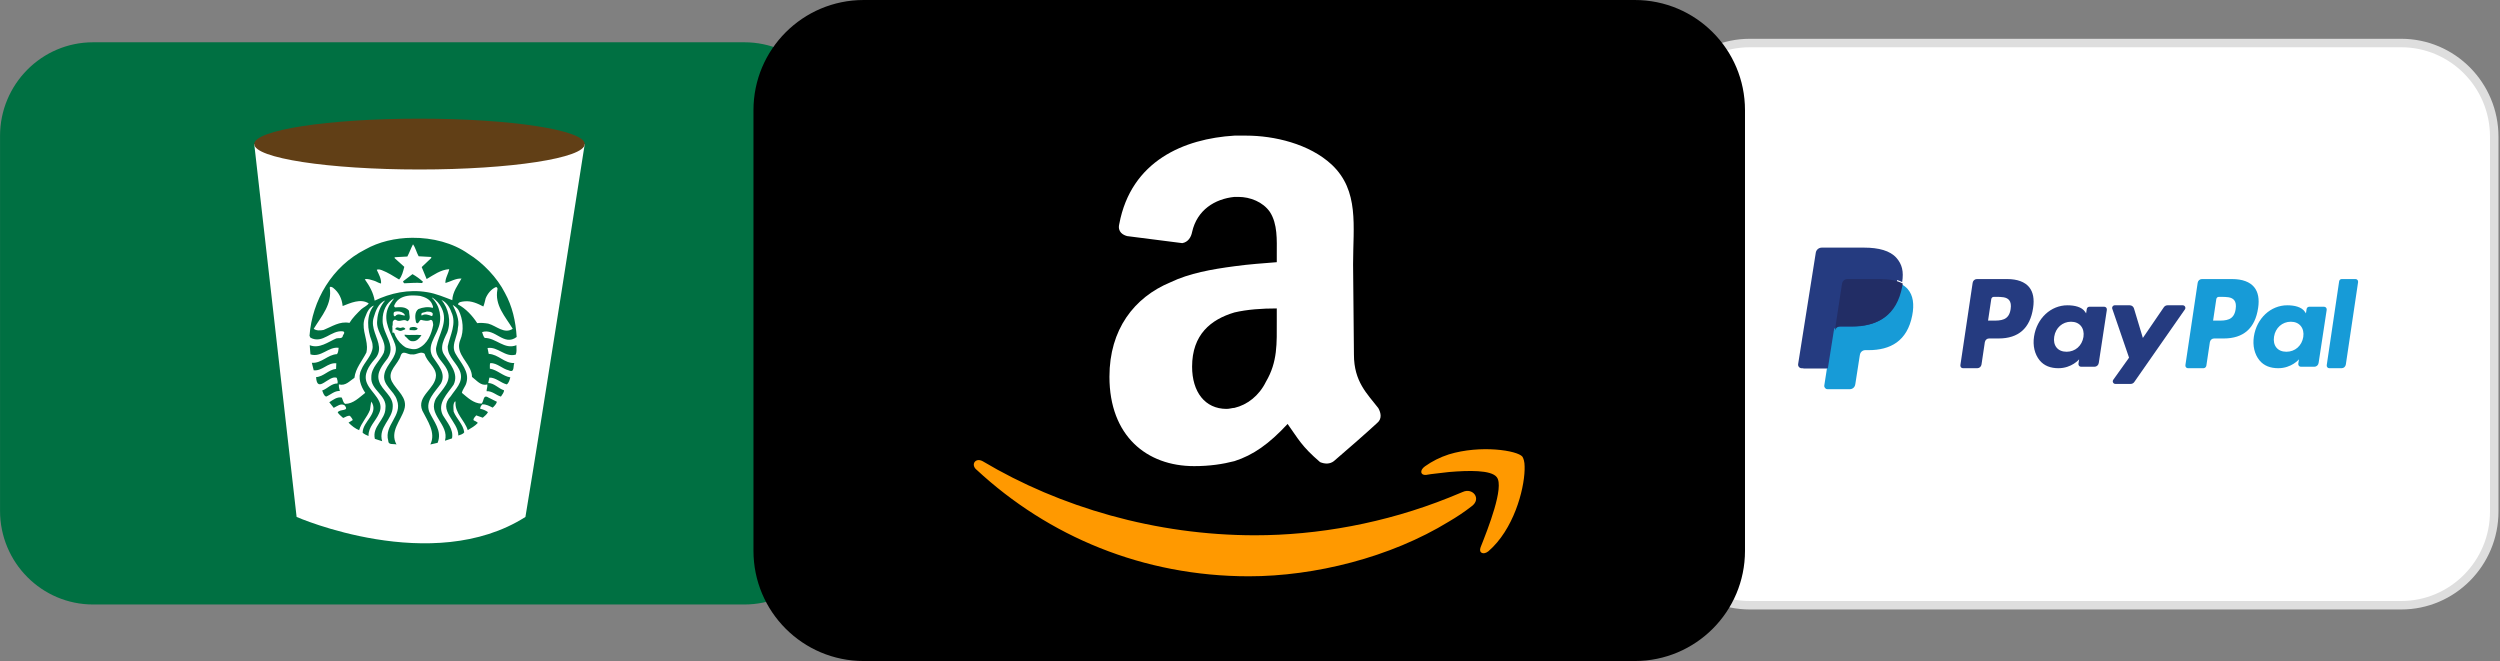 <svg viewBox="0 0 295 78" width="295" height="78" xmlns="http://www.w3.org/2000/svg"><rect x="0" y="0" width="295" height="78" fill="#808080" stroke="none"/><g fill="none" fill-rule="evenodd" transform="translate(0-1)"><path d="m87.84 66.33h-76.856c-6.06 0-10.98-4.95-10.98-11.06v-44.22c0-6.105 4.916-11.06 10.98-11.06h76.856c6.06 0 10.98 4.95 10.98 11.06v44.22c0 6.105-4.916 11.06-10.98 11.06" transform="translate(0 6)" fill="#007042"/><g transform="translate(195.5 6.088)"><path d="m87.84 66.33h-76.856c-6.06 0-10.98-4.95-10.98-11.06v-44.22c0-6.105 4.916-11.06 10.98-11.06h76.856c6.06 0 10.98 4.95 10.98 11.06v44.22c0 6.105-4.916 11.06-10.98 11.06" stroke="#dedede" fill="#fff"/><g transform="translate(16.675 24.13)"><g fill="#253b80"><path d="m24.666 3.712h-3.578c-.245 0-.453.188-.491.444l-1.447 9.71c-.029.192.111.364.295.364h1.708c.245 0 .453-.188.491-.445l.39-2.619c.038-.256.246-.445.491-.445h1.133c2.357 0 3.717-1.207 4.073-3.599.16-1.046.007-1.869-.456-2.445-.509-.632-1.411-.967-2.608-.967m.413 3.546c-.196 1.359-1.177 1.359-2.125 1.359h-.54l.379-2.538c.022-.153.148-.266.295-.266h.247c.646 0 1.256 0 1.571.39.188.233.245.578.174 1.055"/><path d="m36.13 6.978h-1.763c-.15 0-.28.114-.303.269l-.078.512-.123-.186c-.382-.575-1.233-.767-2.083-.767-1.949 0-3.613 1.532-3.937 3.681-.169 1.072.071 2.097.657 2.812.537.657 1.306.931 2.221.931 1.57 0 2.441-1.048 2.441-1.048l-.079.509c-.03.195.115.369.303.369h1.588c.253 0 .466-.19.506-.449l.953-6.266c.03-.193-.114-.368-.302-.368m-2.458 3.563c-.17 1.046-.97 1.748-1.989 1.748-.512 0-.921-.17-1.184-.494-.261-.321-.36-.778-.277-1.286.159-1.037.972-1.762 1.976-1.762.501 0 .908.173 1.176.499.269.329.375.789.298 1.295"/><path d="m45.39 6.806h-1.798c-.172 0-.333.085-.43.226l-2.479 3.628-1.051-3.487c-.066-.218-.269-.368-.498-.368h-1.766c-.215 0-.364.208-.296.409l1.98 5.773-1.862 2.611c-.146.206 0.0.488.254.488h1.795c.17 0 .33-.082.427-.221l5.979-8.574c.143-.205-.004-.486-.256-.486"/></g><g fill="#179bd7"><path d="m51.22 3.712h-3.579c-.244 0-.453.188-.491.444l-1.447 9.71c-.029.192.111.364.294.364h1.837c.171 0 .317-.132.343-.311l.411-2.752c.038-.256.246-.445.491-.445h1.132c2.358 0 3.718-1.207 4.073-3.599.161-1.046.006-1.869-.457-2.445-.508-.632-1.41-.967-2.607-.967m.413 3.546c-.195 1.359-1.176 1.359-2.125 1.359h-.539l.379-2.538c.022-.153.147-.266.294-.266h.247c.646 0 1.256 0 1.571.39.188.233.245.578.173 1.055"/><path d="m62.07 6.978h-1.762c-.151 0-.28.114-.303.269l-.078.512-.124-.186c-.382-.575-1.233-.767-2.082-.767-1.949 0-3.612 1.532-3.937 3.681-.168 1.072.071 2.097.656 2.812.538.657 1.306.931 2.221.931 1.57 0 2.441-1.048 2.441-1.048l-.079.509c-.03.195.115.369.304.369h1.588c.251 0 .466-.19.505-.449l.954-6.266c.029-.193-.115-.368-.304-.368m-2.458 3.563c-.169 1.046-.97 1.748-1.99 1.748-.511 0-.921-.17-1.184-.494-.261-.321-.359-.778-.277-1.286.16-1.037.972-1.762 1.976-1.762.501 0 .908.173 1.176.499.27.329.376.789.298 1.295"/><path d="m63.844 3.979l-1.464 9.887c-.029.192.111.364.293.364h1.472c.245 0 .452-.188.49-.445l1.444-9.709c.029-.192-.111-.365-.293-.365h-1.648c-.146 0-.271.114-.293.267"/></g><path d="m3.88 16.09l.275-1.827-.613-.015h-2.925l2.033-13.48c.006-.041.027-.079.057-.106.03-.027.068-.042.108-.042h4.932c1.637 0 2.767.356 3.357 1.06.277.33.453.675.538 1.054.089.398.091.874.004 1.454l-.006.042v.372l.277.164c.233.129.418.277.56.447.237.282.39.641.454 1.066.067.437.045.957-.065 1.546-.126.677-.33 1.268-.606 1.75-.253.445-.576.814-.96 1.1-.366.272-.801.478-1.293.61-.476.13-1.02.195-1.615.195h-.384c-.274 0-.541.103-.75.289-.21.189-.349.448-.391.73l-.029.164-.486 3.22-.022.118c-.006.037-.016.056-.03.069-.013.012-.032.019-.05.019h-2.37" fill="#253b80"/><path d="m12.218 4.331c-.015.098-.032.199-.052.302-.67 3.491-2.962 4.698-5.889 4.698h-1.49c-.358 0-.66.264-.715.622l-.763 4.913-.216 1.393c-.036.235.142.447.376.447h2.643c.313 0 .579-.231.628-.544l.026-.136.498-3.206.032-.176c.049-.314.315-.545.628-.545h.395c2.561 0 4.566-1.056 5.152-4.11.245-1.276.118-2.341-.53-3.091-.196-.226-.439-.413-.723-.566" fill="#179bd7"/><path d="m11.661 3.958c-.101-.03-.205-.058-.312-.083-.107-.024-.217-.046-.33-.065-.396-.066-.83-.098-1.295-.098h-3.924c-.097 0-.188.023-.271.064-.181.09-.315.268-.348.485l-.835 5.479-.024.16c.055-.361.352-.626.705-.626h1.469c2.885 0 5.143-1.214 5.804-4.726.02-.104.036-.205.051-.304-.167-.092-.348-.17-.543-.237-.048-.017-.098-.033-.148-.048" fill="#222d65"/><path d="m5.122 4.084c.032-.208.167-.379.347-.465.083-.039.174-.061.27-.061h3.917c.464 0 .897.03 1.293.094.113.018.223.039.33.062.107.024.21.05.311.08.05.015.1.03.148.046.194.064.375.14.542.228.196-1.245-.002-2.092-.678-2.86-.745-.845-2.091-1.207-3.812-1.207h-4.997c-.352 0-.652.255-.706.601l-2.082 13.14c-.041.26.16.494.424.494h3.085l.775-4.893.833-5.254" fill="#253b80"/></g></g><g transform="translate(88.91)"><path d="m104 79h-91c-7.18 0-13-5.821-13-13v-52c0-7.179 5.82-13 13-13h91c7.18 0 13 5.821 13 13v52c0 7.179-5.82 13-13 13" fill="#000"/><path d="m26.326 56.43c8.477 7.865 19.651 12.572 32.14 12.572 7.755 0 16.693-2.221 23.594-6.454.922-.541 1.84-1.146 2.693-1.816 1.184-.871.133-2.219-1.051-1.684-.525.202-1.117.474-1.642.675-7.562 3.03-15.509 4.44-22.874 4.44-11.7 0-23-3.297-32.14-8.74-.854-.468-1.447.403-.721 1.01m64.67-.403c0-.543-.13-.941-.26-1.143-.591-.737-4.934-1.414-8.678-.271-1.051.34-1.973.809-2.826 1.414-.658.471-.526 1.072.132 1.01.721-.137 1.644-.201 2.694-.34 2.301-.196 4.997-.264 5.652.606.918 1.142-1.051 6.118-1.908 8.269-.26.675.33.945.922.473 2.959-2.555 4.207-7.191 4.272-9.613v-.403" fill="#f90"/><path d="m73.71 49.13c-1.279-1.66-2.855-3.084-2.855-6.281l-.101-10.672c0-4.507.746-8.656-2.503-11.734-2.671-2.493-6.853-3.439-10.1-3.439h-1.396c-5.923.356-12.195 2.961-13.591 10.432-.229.946.468 1.302.932 1.424l6.504.83c.697-.122 1.045-.714 1.158-1.308.585-2.606 2.674-3.909 4.997-4.147h.467c1.389 0 2.9.595 3.716 1.775.925 1.426.813 3.323.813 4.981v.948c-1.51.122-3.253.238-4.995.478-2.671.352-5.343.83-7.548 1.892-4.298 1.782-7.203 5.573-7.203 11.146 0 6.997 4.415 10.548 9.989 10.548 1.862 0 3.372-.233 4.762-.59 2.209-.712 4.066-2.01 6.272-4.387 1.279 1.781 1.625 2.611 3.834 4.505.582.24 1.163.24 1.625-.118 1.393-1.186 3.831-3.318 5.112-4.503.581-.478.462-1.186.117-1.781m-16.96 0c-.232 0-.578.121-.928.121-2.555 0-4.069-2.01-4.069-4.981 0-3.791 2.209-5.573 4.997-6.401 1.511-.356 3.253-.474 4.995-.474v1.424c0 2.728.112 4.861-1.278 7.227-.813 1.658-2.206 2.727-3.717 3.084" fill="#fff"/></g><g transform="translate(30 15)"><path d="m0 3l5 44c0 0 16 7 27 0 2-12 7-44 7-44h-39" fill="#fff"/><ellipse fill="#613f16" cx="19.5" cy="3" rx="19.5" ry="3"/><g transform="translate(6.473 13.98)"><path d="m12.202 4.368c.435.25.897.573 1.249.914l-.138.138c-.694-.074-1.424.018-2.082.028-.073-.074-.221-.185-.083-.278l1.055-.803m12.265 8.597c.009.312.039.581-.083.9-1.267.36-2.1-.979-3.329-.777l.139.694c1.138.037 1.848 1.126 3.02 1.079-.167.333.074 1.209-.665.859-.768-.184-1.323-.859-2.164-.859-.102.186-.037.443-.055.663.888.139 1.526.887 2.413 1.026-.083.304-.166.645-.416.831-.722-.175-1.286-.822-2.054-.804l-.137.637c.73.019 1.202.663 1.859.857.018.269-.223.509-.361.749-.583-.175-1.027-.674-1.693-.637-.009-.25.14-.534.083-.802-.748.222-1.249-.471-1.803-.887-.016-1.361-1.452-2.254-1.528-3.528-.015-.254.024-.526.14-.817.472-1.089.324-2.502-.194-3.517-.157-.267-.436-.478-.695-.635.38.803.843 1.752.612 2.74-.027.762-.478 1.495-.483 2.23-.002.262.054.524.205.789.602 1.081 1.684 2.104 1.277 3.46-.112.416-.445.738-.528 1.162.704.582 1.369 1.237 2.303 1.274.333-.212.148-1.152.832-.719l.999.499c-.073.267-.297.506-.5.69-.379-.184-.749-.405-1.222-.387-.139.148-.259.313-.249.525.333.055.638.195.916.389-.129.277-.381.451-.612.663l-.775-.277c-.129.185-.398.379-.304.582.175.075.369.176.498.305-.342.369-.776.606-1.193.857-.36-1.172-1.544-1.994-1.442-3.35l-.055-.055c-.278.312-.185.812-.167 1.217.333.849 1.128 1.505 1.249 2.436-.139.24-.453.287-.694.389.028-1.679-2.525-2.952-.888-4.651.546-.832 1.461-1.625 1.136-2.77-.333-1.105-1.51-1.79-1.499-3.03l.002-.097c.268-1.292 1.082-2.668.416-4.04-.186-.553-.6-1.181-1.165-1.412.841.961 1.175 2.528.693 3.821-.243.514-.576 1.127-.61 1.731h-.002c-.018.316.047.63.251.927.639 1.034 1.748 2.17 1.11 3.517-.721 1.079-1.979 2.177-1.277 3.599.509.849 1.296 1.696 1.083 2.74l-.832.277c.555-1.947-2.165-3.09-1.026-5.04.703-1.043 1.96-2.02 1.248-3.405-.425-.858-1.305-1.365-1.277-2.437l.03-.18c.286-1.52 1.444-2.958.635-4.583-.213-.48-.638-.968-1.11-1.246l-.029.028c.944.914 1.231 2.417.722 3.625-.237.709-.759 1.415-.865 2.175-.05.358-.008.729.2 1.12.601.95 1.655 1.957.997 3.185-.693 1.014-1.849 2-1.387 3.32.509 1.154 1.571 2.253.998 3.684l-.859.194c.684-1.394-.342-2.778-.943-3.987-.731-1.735 1.571-2.566 1.608-4.152-.009-1.024-1.1-1.605-1.33-2.546-.472-.397-.962.158-1.526.055-.417.084-1.057-.572-1.306.139-.296 1.042-1.646 1.809-1.053 3.045.564 1.099 1.923 1.902 1.469 3.324-.406 1.328-1.748 2.592-.916 4.124-.342-.11-.98.101-.971-.444-.527-1.855 1.72-2.935 1.026-4.789-.323-1.135-1.795-1.763-1.471-3.128.24-1.124 1.504-1.91 1.327-3.142-.014-.103-.04-.209-.076-.319-.472-1.329-1.435-2.658-.861-4.209.158-.443.472-.821.749-1.217-.916.489-1.378 1.523-1.359 2.575-.04 1.144.807 2.124.927 3.17.047.422-.022.855-.317 1.314-.601.813-1.386 1.671-1.026 2.742.342 1.08 1.693 1.735 1.61 2.99-.009 1.485-1.739 2.41-1.249 4.071l-.861-.279c-.342-1.476 1.23-2.231 1.248-3.597.222-1.57-1.785-2.153-1.665-3.684-.009-1.163 1.018-1.9 1.471-2.878.078-.238.104-.463.093-.679-.056-1.082-1.032-1.927-.87-3.144.055-.895.36-1.68.943-2.353-.804.322-1.136 1.246-1.359 2.02-.386 1.243.535 2.361.627 3.475.041.492-.08.981-.543 1.481-.666.783-1.342 1.772-.861 2.825.509 1.162 2.11 2.066 1.416 3.515-.379.914-1.286 1.605-1.248 2.685-.24-.102-.49-.203-.694-.387 0-1.375 1.96-2.233 1.026-3.682-.083.286-.101.674-.165.997-.324.84-1.018 1.513-1.277 2.381-.434-.167-.888-.518-1.249-.887l.5-.305c-.056-.185-.203-.342-.332-.498-.325-.046-.538.167-.805.25-.231-.203-.454-.388-.639-.637.166-.472 1.463-.082.806-.857-.443-.277-.889.119-1.277.303l-.526-.663c.453-.277.905-.665 1.469-.554.139.25.149.617.416.747.953-.018 1.628-.738 2.358-1.301-.509-.756-.923-1.799-.471-2.713.362-.916 1.306-1.687 1.349-2.7.001-.23-.026-.473-.127-.734-.499-1.283-.675-3.02.277-4.152-.518.139-.824.783-1 1.272-.573 1.253.152 2.413.177 3.614.003.216-.014.432-.067.65-.49.987-1.285 1.854-1.414 2.99-.564.359-1.028.987-1.832.775-.028.212.037.535.11.775-.638-.027-1.073.442-1.61.664-.286-.092-.36-.46-.471-.719.628-.212 1.082-.84 1.803-.83.084-.232-.047-.444-.084-.666-.898-.398-2.32 1.965-2.44-.083.897-.055 1.47-.886 2.358-.969l.027-.663c-1.01-.102-1.657.932-2.664.83l-.222-.885c1.166.073 1.86-.97 2.97-1.026.147-.194.165-.48.194-.747-1.212-.158-2.043 1.182-3.329.775 0 0-.044-.558-.068-.872h.002c-.009-.123-.017-.209-.017-.209 1.147.444 2.154-.378 3.136-.802.25-.074.639.055.751-.222-.001-.212.378-.46.055-.609-1.434-.194-2.387 1.532-3.858.747l-.11-.222c.306-4.171 2.663-8.203 6.575-10.187 1.584-.903 3.553-1.364 5.538-1.38 2.396-.02 4.816.607 6.617 1.879 1.749 1.07 3.421 2.834 4.329 4.624.868 1.569 1.268 3.329 1.387 5.203-1.517 1.144-2.535-1.078-4.08-.58.083.24.129.489.306.692 1.369-.001 2.312 1.421 3.746.857l0.0.208m-17.428-5.136c-.962-.628-2.182-.037-3.078.305-.083-.84-.425-1.606-1.138-2.159-.069-.034-.165-.107-.251-.112-.052-.003-.101.018-.139.083.323 1.984-.969 3.368-1.885 4.873.305.249.795.212 1.165.138.971-.387 1.896-1.062 3.052-.831.342-.581.916-1.144 1.387-1.606.288-.248.683-.406.887-.692m2.942 1.246c-.018.119.009.332.194.25.287-.397.796-.083 1.11-.055v-.112c-.172-.27-.527-.406-.887-.392-.083.003-.168.015-.249.034-.121.027-.204.137-.167.275m4.523-1.189c-.258-.572-.85-.804-1.387-.942-.263-.032-.537-.054-.808-.057-.051 0-.102-0-.152 0-.758.015-1.483.209-1.925.832-.064.176-.343.423-.083.58.583-.037 1.248-.11 1.636.389 0 .443.287 1.033-.194 1.246-.398-.368-.87.157-1.304-.139-.204-.12-.333.02-.416.195-.12 1.144.48 2.407 1.553 3.043.435.156 1.019.305 1.473.083 1.091-.507 1.543-1.669 1.747-2.74-.027-.204-.018-.601-.304-.61-.324.204-.795.084-1.138 0-.203.065-.212.361-.443.417l-.141-.112c-.12-.507-.195-1.227.278-1.577.528-.212 1.147-.305 1.693-.138.102-.175-.055-.313-.084-.47m-.557.91c-.037 0-.072.003-.108.004-.194.129-.759.036-.555.47.352-.278.842-.083 1.193.055.13-.064.102-.194.11-.305-.113-.209-.382-.229-.641-.224m4.03-3.902c-.685-.036-1.258.351-1.887.527-.055-.534.352-1.098.445-1.634-1.017.065-1.823.676-2.664 1.164-.195-.469-.39-.941-.583-1.412l1.11-1.052.028-.139-1.499-.083c-.258-.451-.36-.995-.665-1.41-.25.471-.418.969-.667 1.439l-1.497.084v.11l1.136 1.024c-.139.526-.268 1.098-.61 1.496-.666-.398-1.322-.831-2.052-1.107-.176-.057-.426-.149-.583-.028.231.508.554 1.054.5 1.608-.305-.056-.545-.251-.832-.334-.343-.093-.75-.276-1.083-.165.555.775 1.01 1.586 1.165 2.518 1.841-.887 3.989-1.374 6.218-.995 1.045.166 2.01.591 2.94.94.037-.978.656-1.763 1.083-2.548m3.162 5.316c.943.249 1.888 1.274 2.887.609-.869-1.439-2.163-2.769-1.803-4.651.038-.128-.046-.259-.165-.277-.564.23-1 .784-1.224 1.329-.092.322-.146.665-.275.969-.676-.351-1.397-.691-2.22-.609-.297.037-.722.056-.777.36.934.498 1.702 1.329 2.275 2.214.399-.065.887-.009 1.304.055m-9.878 1.301l.027.167c.361.24.473.647.973.61.444.026.777-.388.998-.72-.6-.083-1.331.045-1.997-.057m.5-.747c.018.074-.046.185.055.222.296-.064.832.157.997-.194-.115-.129-.304-.188-.502-.188-.198 0-.403.057-.551.159" fill="#007042"/><g transform="translate(9.798 10.369)"><path d="m.035.074h2.028v.831h-2.028v-.831" opacity=".99" fill="#fff"/><path fill="#007042" d="m.409.518c.262.062.327.155.534.181.22-.004.188-.049.572-.181.025-.009.06-.064.017-.107-.238-.236-.403-.067-.553-.063-.198.002-.384-.169-.578.054-.033.045-.05.09.007.117"/></g></g></g></g></svg>